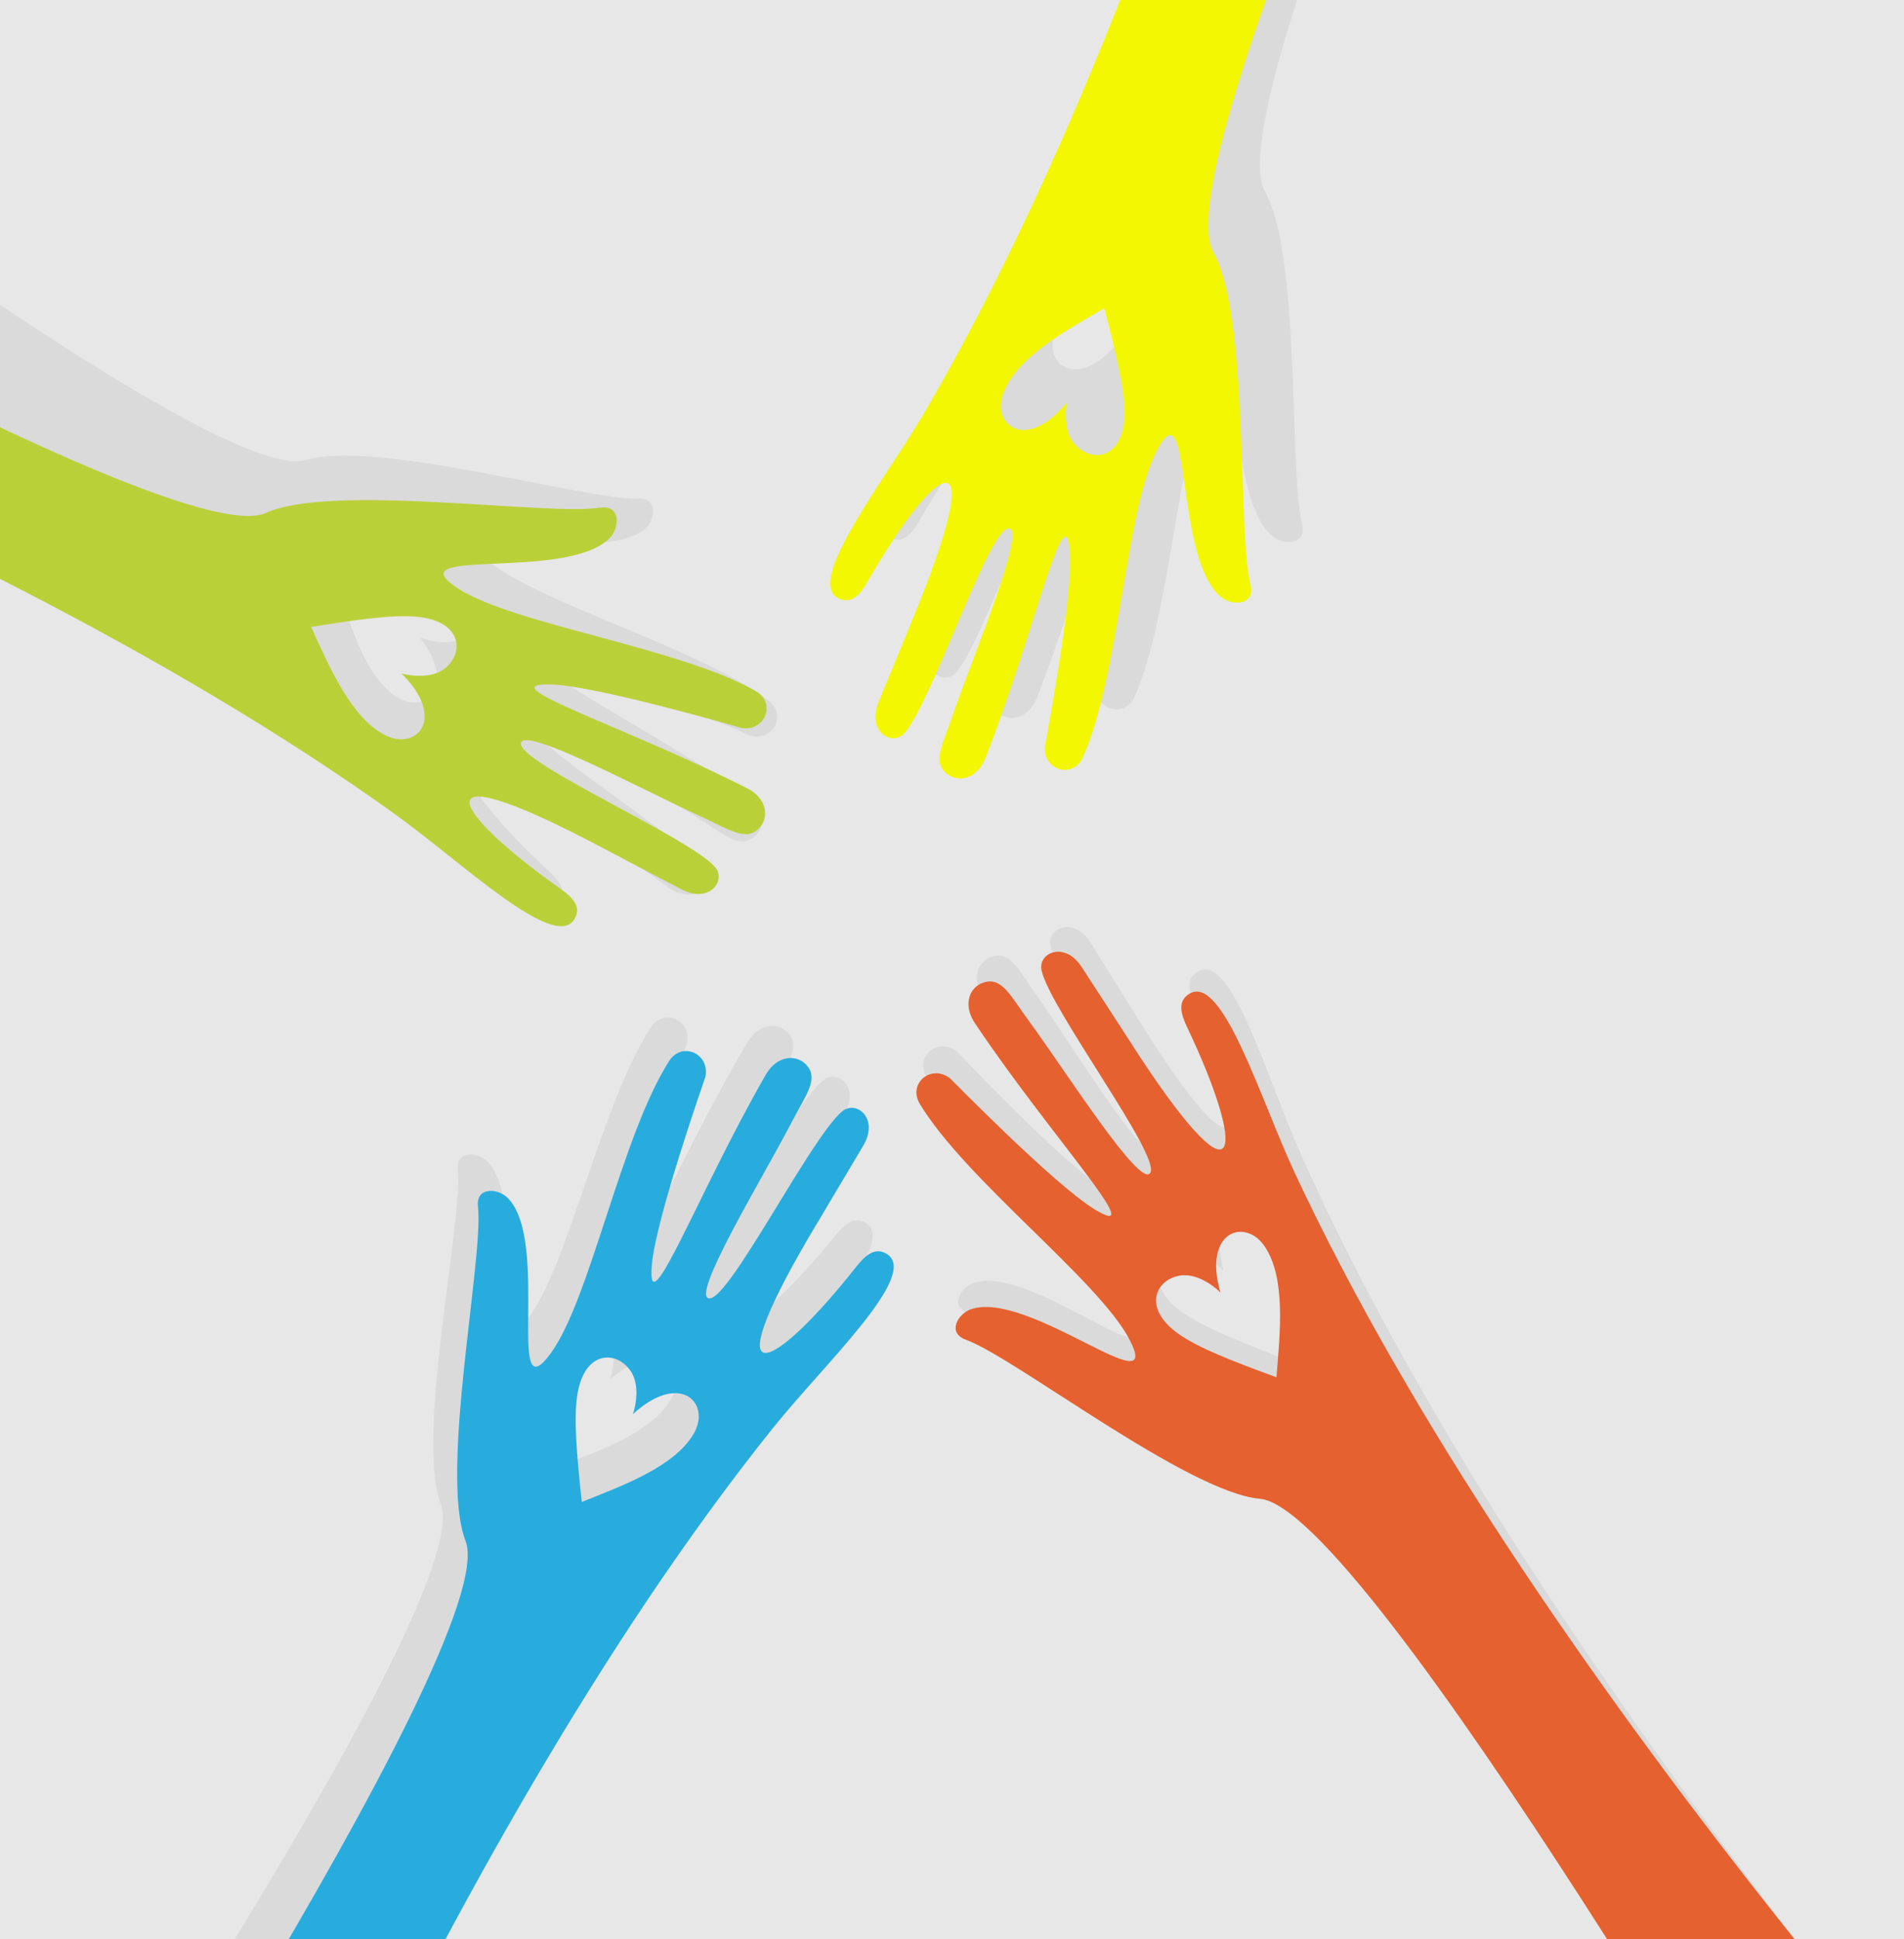 <svg xmlns="http://www.w3.org/2000/svg" xmlns:xlink="http://www.w3.org/1999/xlink" id="Layer_1" viewBox="0 0 1863.8 1897.4"><defs><style> .st0 { opacity: .1; } .st1 { fill: #28acde; } .st2 { fill: none; } .st3 { isolation: isolate; } .st4 { fill: #666; } .st5 { fill: #bad038; } .st6 { fill: #f3f700; } .st7 { fill: #e7e7e7; } .st8 { fill: #e5612f; } .st9 { clip-path: url(#clippath); } </style><clipPath id="clippath"><rect class="st2" width="1863.8" height="1897.4"></rect></clipPath></defs><g class="st3"><g id="Layer_11" data-name="Layer_1"><g><rect class="st7" width="1863.8" height="1897.4"></rect><g class="st9"><g><g class="st0"><path class="st4" d="M1274.7,513c-13.1-48.7-1.1-263.6-36.4-325.3-51.8-90.6,314.5-878.2,358.3-968.9l-202.8-80.9c-11.8,42.5-164.8,737.1-437.1,1204.4-39.8,68.3-118.8,167.7-85.4,183.9,12.9,6.3,21.5-4,28.6-16.5,65.9-115.2,118.1-148.8,50.9,19.9-.3.7-39.8,97.4-40.2,98.1-11.9,28.8,13.1,43.8,25.2,30.5,26.3-29,81.5-197.4,101.4-200.3,19.9-2.9-34.4,125.3-54,182.5-9.9,29-20.9,46.7-4.8,58.2,11.3,8.1,29,3.7,36.7-16,48-122,78.7-265.5,82.8-200.6,2.9,46-24.6,189.3-24.7,190-.7,23.3,28,30.6,37.3,9.8,35.6-79.2,42-242,72.3-300,35.3-67.7,16.4,108.9,64.3,144.1,10.8,7.9,32.6,6.3,27.4-12.8h0ZM1101,373.4c-7.3-9.7-8.6-26.5-6.4-38.6-39.5,48.6-74.1,21.9-61.8-9.8,13.7-35.3,61.6-61,98.7-82.7,12.5,47.7,19.8,79.7,19.8,102.2,0,47-34.3,50.2-50.3,28.9h0Z"></path><path class="st4" d="M448.2,1145c5,50.2-41.6,260.3-16.7,326.9,36.5,97.8-452.4,815.8-510.2,898.3l187.1,112.7c18.6-40,281.8-700.8,626.1-1117.8,50.3-61,144.3-146.3,114-167.7-11.8-8.3-21.8.5-30.9,11.6-83.6,103-140.6,127.7-47-27.8.4-.6,55.1-89.6,55.5-90.3,16.4-26.4-5.9-45.3-20-34.1-30.6,24.3-112.4,181.6-132.5,181.2-20.1-.3,54.2-118.1,82.8-171.4,14.5-27,28.2-42.7,14.2-56.7-9.8-9.8-28-8.4-38.8,9.8-67.1,112.7-120.6,249.2-114.2,184.6,4.6-45.8,54.9-182.8,55-183.5,4.4-22.9-22.7-34.7-35.3-15.8-47.9,72.4-80.5,232-119.8,284.3-45.8,61.1,1.4-110.1-40.2-152.6-9.4-9.6-31.1-11.5-29.1,8.2h0ZM597,1310.9c5.7,10.7,4.2,27.5,0,39.2,46.9-41.6,76.6-9.6,59.4,19.6-19.2,32.6-70.6,50.2-110.8,65.7-4.6-49.1-6.6-81.8-3-104,7.5-46.4,41.9-44,54.4-20.4h0Z"></path><path class="st4" d="M624.8,487.9c-50.4,1.8-257.1-58.3-325.2-37.8C199.7,480.2-485.2-54-563.8-117.1l-124.5,179.4C-649.5,83.5-7.2,388.9,386.8,759.3c57.6,54.1,136.7,153.5,160,124.6,9-11.2.9-21.8-9.6-31.6-97.4-90.1-118.3-148.6,30.8-45.1.6.4,85.9,60.8,86.5,61.2,25.3,18,45.6-3,35.4-17.7-22.3-32.2-173.9-123.9-172.3-143.9,1.6-20,114.3,61.7,165.7,93.7,26,16.2,40.8,30.9,55.7,17.8,10.5-9.2,10.2-27.4-7.3-39.4-108.1-74.3-240.9-136.5-176.8-125.9,45.4,7.5,178.9,66.6,179.5,66.8,22.6,5.9,36.1-20.4,18-34.2-69.1-52.5-226.3-95.4-276-138-58-49.7,109.8,8.5,154.9-30.2,10.1-8.7,13.5-30.3-6.3-29.6h0ZM449.7,625.8c-11.1,4.9-27.7,2.4-39.1-2.5,38.5,49.5,4.6,77.1-23.4,58-31.3-21.3-45.6-73.7-58.4-114.8,49.3-1.4,82.1-1.3,104,3.7,45.8,10.5,41.2,44.7,16.9,55.6h0Z"></path><path class="st4" d="M947.8,1285.2c47.2,17.9,214.4,153.4,285.1,160.8,103.8,11,528.2,768.9,576.2,857.4l184.3-117.1c-27.5-34.5-501.4-564.9-721-1059.1-32.1-72.2-66.6-194.5-99.2-176.9-12.7,6.8-9.3,19.7-3.4,32.8,54.9,120.8,51.5,182.8-45.9,29.6-.4-.6-55.7-89.3-56.1-89.9-16.4-26.4-43.2-15-39.5,2.6,8.1,38.3,112.3,181.6,103.1,199.4-9.2,17.8-81.5-101.2-116.4-150.5-17.7-25-25.6-44.3-44.4-38-13.2,4.4-20,21.3-8.5,39.1,70.9,110.3,169.2,219.1,114.2,184.5-39-24.5-139.1-130.7-139.7-131.1-18.5-14.2-41.2,4.8-29.8,24.5,43.4,75.2,171.7,175.6,201,234.1,34.2,68.3-97.9-50.4-154.5-32.1-12.7,4.1-24.2,22.7-5.6,29.7h0ZM1162.7,1226c12.1-.3,26.5,8.5,35.1,17.4-16.3-60.5,25.6-72.8,44.1-44.4,20.6,31.7,13.4,85.6,9.3,128.4-46-17.8-76.2-30.6-94.5-43.7-38.2-27.5-20.7-57.2,6-57.8h0Z"></path></g><g><path class="st6" d="M1224.2,572.3c-13.1-48.7-1.1-263.6-36.4-325.3-51.8-90.6,314.5-878.2,358.3-968.9l-202.8-80.9c-11.8,42.5-164.8,737.1-437.1,1204.4-39.8,68.3-118.8,167.7-85.4,183.9,12.9,6.3,21.5-4,28.6-16.5,65.9-115.2,118.1-148.8,50.9,19.9-.3.7-39.8,97.4-40.2,98.1-11.9,28.8,13.1,43.8,25.2,30.5,26.3-29,81.5-197.3,101.4-200.3,19.9-2.9-34.4,125.3-54,182.5-9.9,29-20.9,46.7-4.8,58.2,11.3,8.1,29,3.7,36.7-16,48-122,78.7-265.5,82.8-200.6,2.9,46-24.6,189.3-24.7,190-.7,23.3,28,30.6,37.3,9.8,35.6-79.2,42-242,72.3-300,35.3-67.7,16.4,108.9,64.3,144.1,10.8,7.9,32.6,6.3,27.4-12.8h0ZM1050.5,432.7c-7.3-9.7-8.6-26.5-6.4-38.6-39.5,48.6-74.1,21.9-61.8-9.8,13.7-35.3,61.6-61,98.7-82.7,12.5,47.7,19.8,79.7,19.8,102.2,0,47-34.3,50.2-50.3,28.9h0Z"></path><path class="st1" d="M467.9,1180.7c5.8,50.1-38,260.9-12.2,327.1,37.9,97.3-441,822-497.7,905.3l188.6,110.1c18-40.3,272.1-704.6,610.5-1126.4,49.5-61.7,142.3-148.3,111.7-169.3-11.9-8.1-21.8.8-30.7,12.1-82.2,104.2-138.8,129.6-47.4-27.2.4-.6,53.8-90.4,54.2-91.1,16-26.7-6.5-45.2-20.4-33.9-30.3,24.8-109.8,183.1-129.9,183.1-20.1,0,52.6-118.8,80.4-172.5,14.1-27.2,27.6-43.1,13.4-56.9-10-9.7-28.1-8-38.7,10.4-65.5,113.6-117.2,250.9-111.6,186.1,3.9-45.9,52.4-183.6,52.5-184.2,4.1-22.9-23.2-34.4-35.5-15.3-46.9,73.1-77.3,233.1-115.9,286-45,61.7,0-110.1-42.3-152-9.5-9.4-31.2-11.1-29,8.6h0ZM619,1344.5c5.8,10.6,4.6,27.4.6,39.2,46.3-42.2,76.5-10.7,59.7,18.8-18.8,32.8-69.9,51.2-109.8,67.2-5.3-49-7.8-81.8-4.5-104,6.9-46.5,41.3-44.6,54.1-21.2h0Z"></path><path class="st8" d="M945.4,1310.9c47.5,17,217.1,149.5,288,155.7,104,9.1,541.9,759.3,591.4,847l182.2-120.4c-28.2-34-511.4-555.9-739.8-1046-33.4-71.6-70-193.2-102.4-175.1-12.5,7-9,19.9-2.8,32.9,57,119.8,54.8,181.9-45.3,30.4-.4-.6-57.2-88.3-57.7-88.9-16.8-26.2-43.4-14.2-39.4,3.3,8.8,38.1,115.6,179.6,106.6,197.5-8.9,18-83.3-99.7-119.1-148.4-18.2-24.7-26.4-43.8-45.1-37.2-13.1,4.7-19.6,21.6-7.8,39.3,72.8,109.1,173.1,216.1,117.5,182.5-39.4-23.8-141.4-128.2-142-128.6-18.8-13.8-41.1,5.6-29.4,25.1,44.7,74.4,174.8,172.5,205.2,230.5,35.4,67.6-98.8-48.7-155-29.4-12.7,4.3-23.8,23.1-5.1,29.8h0ZM1159.2,1247.9c12.1-.5,26.6,8,35.4,16.8-17.4-60.2,24.3-73.3,43.3-45.2,21.2,31.4,15,85.4,11.6,128.2-46.3-16.9-76.8-29.2-95.2-42-38.6-26.8-21.7-56.8,4.9-57.9h0Z"></path><path class="st5" d="M587.6,496.7c-49.7,8.4-262.5-24.1-327.3,5.2-95.1,43-844.2-396.9-930.4-449l-99.9,194.2c41.2,15.9,718,234.4,1157.2,550,64.2,46.1,155.7,134.2,175,102.5,7.5-12.3-1.9-21.7-13.7-30-108.4-76.5-136.8-131.8,24.6-48.7.7.3,93.1,49,93.8,49.3,27.5,14.6,44.8-8.9,32.7-22.2-26.3-29-188.7-100-189.7-120-1-20.1,121.5,46.2,176.5,71.1,27.9,12.7,44.5,25.3,57.5,10.4,9.2-10.5,6.5-28.5-12.4-38.1-116.9-59.4-256.7-103.7-191.8-101.6,46,1.5,186.1,42.6,186.8,42.7,23.1,2.9,33.1-25,13.4-36.2-75.4-43-236.9-64.9-291.7-100.6-64-41.7,110-5.9,149.6-50.3,8.9-10,9.4-31.8-10.2-28.5h0ZM432.1,656.3c-10.3,6.3-27.1,6-39.1,2.7,44.6,44,14.7,75.8-15.6,60.6-33.8-17-54.9-67.1-72.9-106.1,48.7-7.9,81.2-12.1,103.6-10,46.8,4.4,46.7,38.9,24,52.9Z"></path></g></g></g></g></g></g></svg>